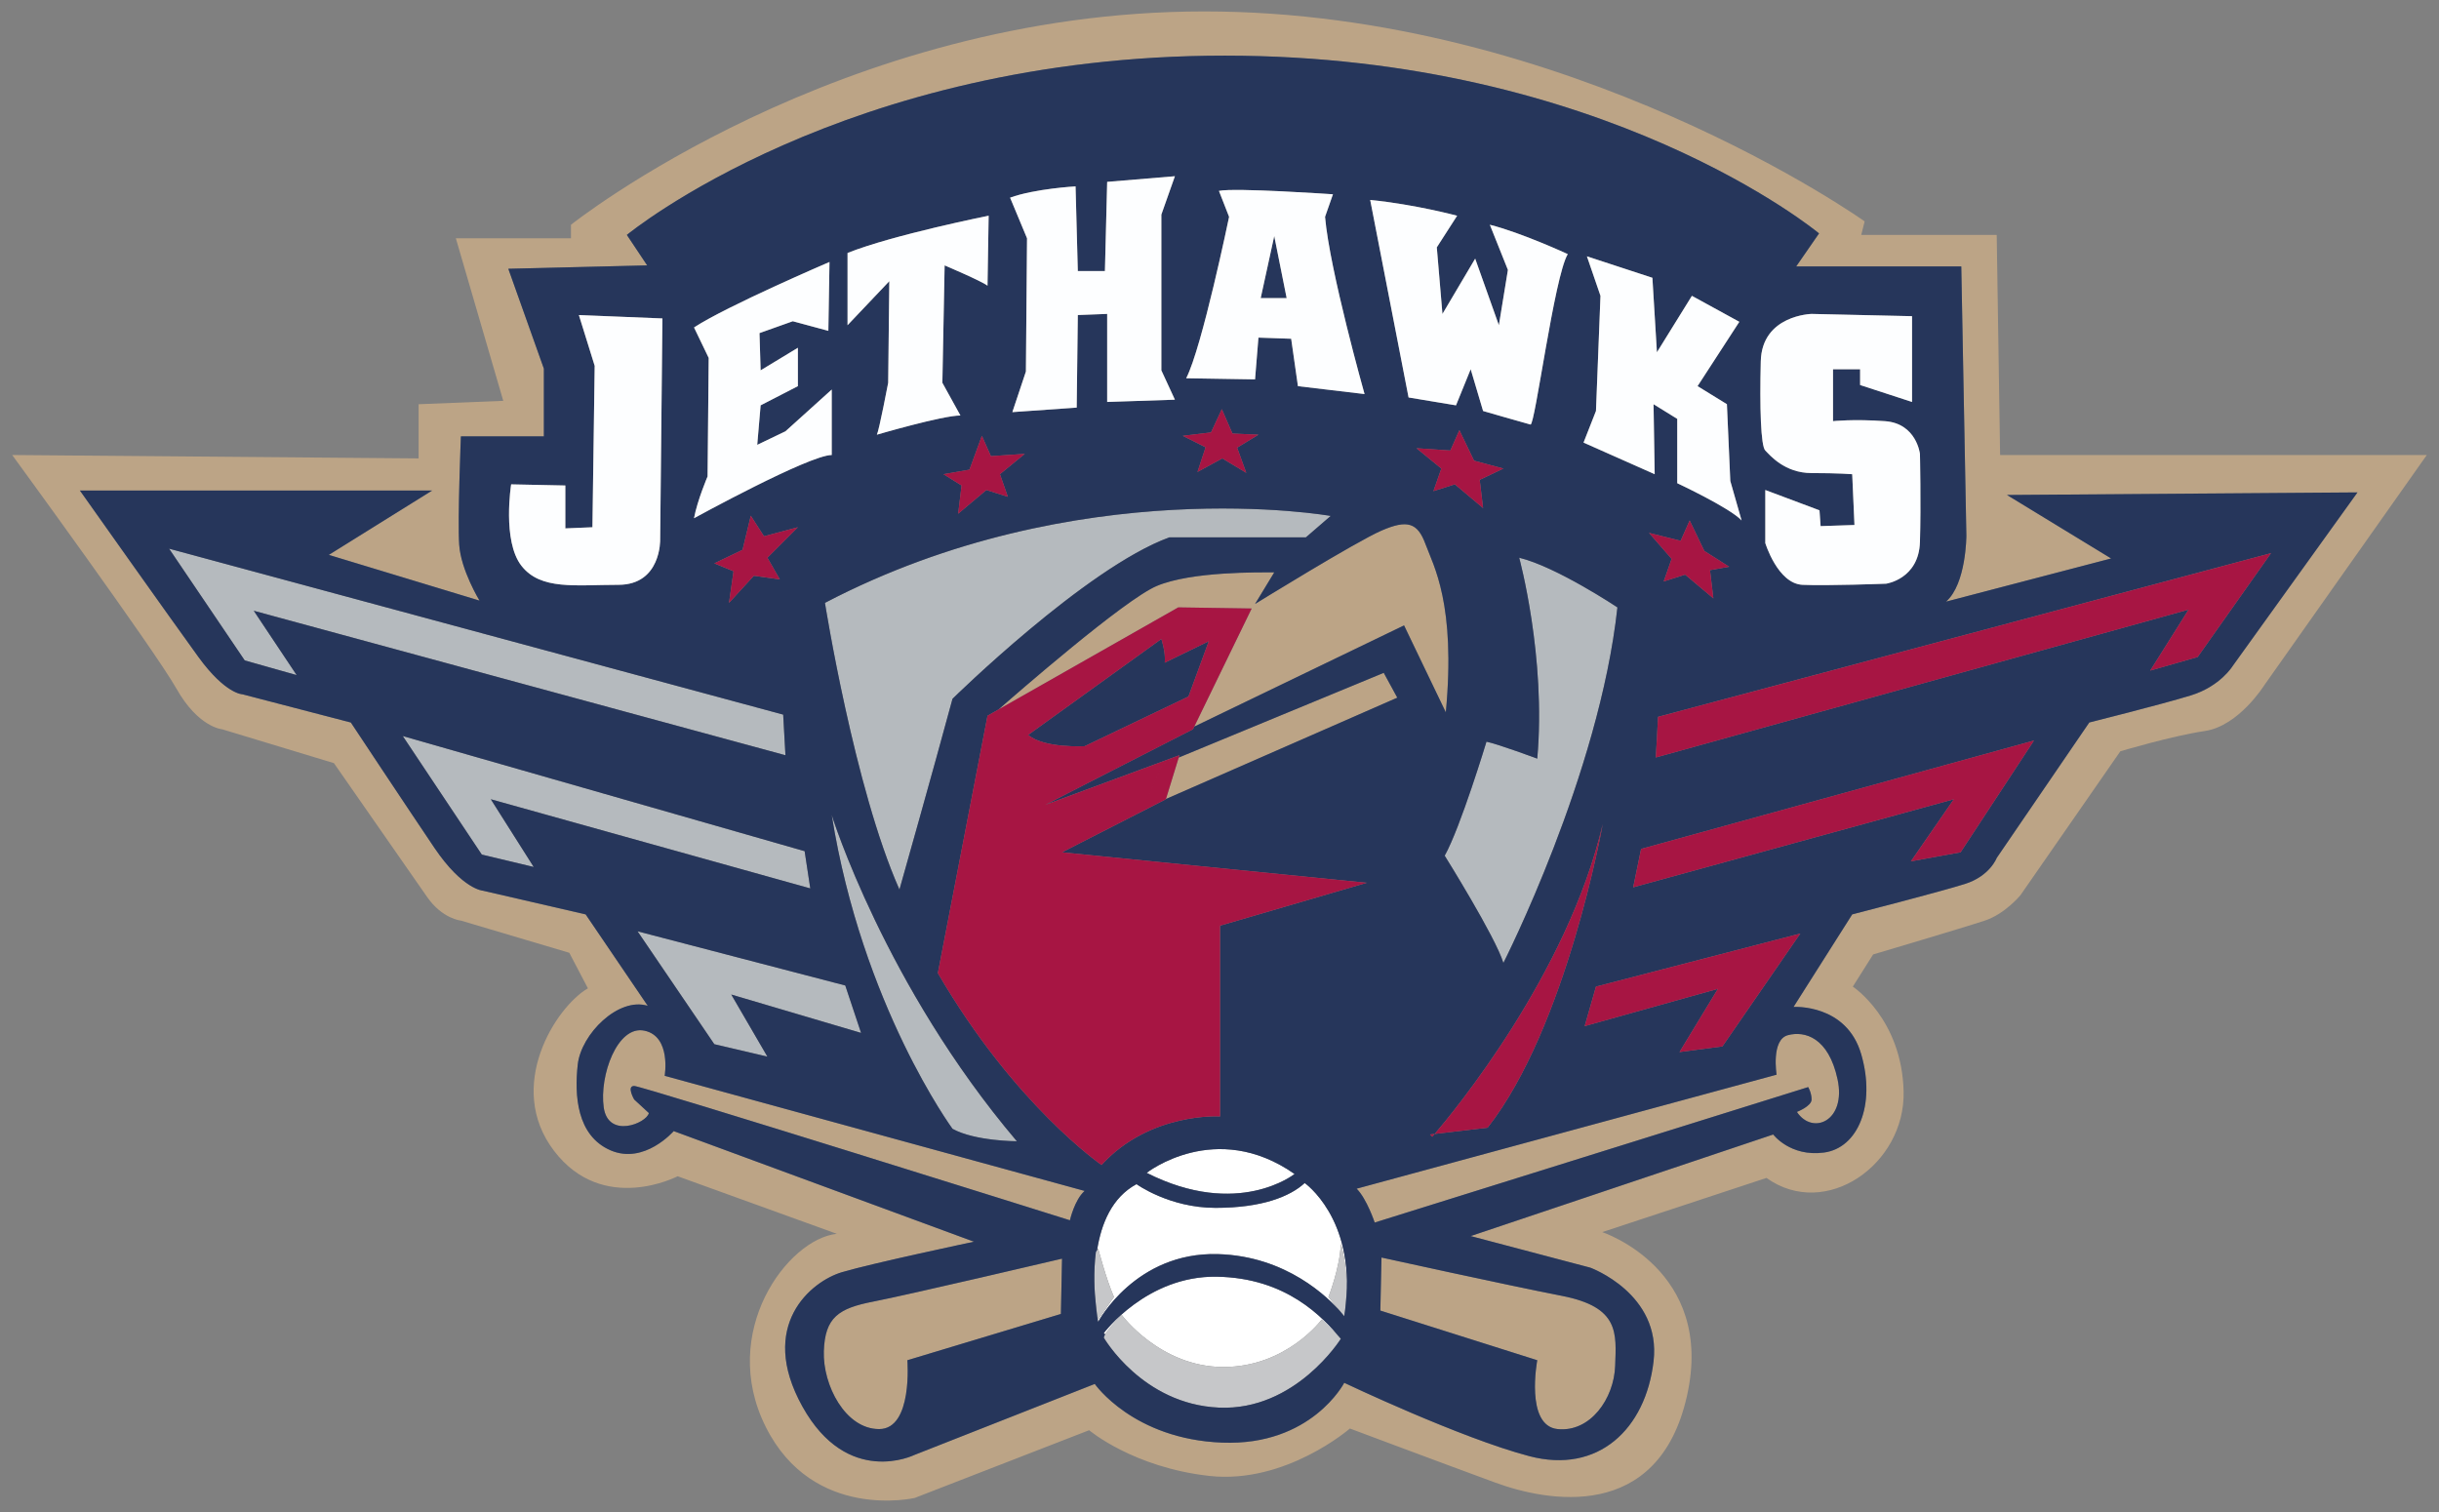 <?xml version="1.0" encoding="utf-8"?>
<!-- Generator: Adobe Illustrator 17.0.0, SVG Export Plug-In . SVG Version: 6.00 Build 0)  -->
<!DOCTYPE svg PUBLIC "-//W3C//DTD SVG 1.1//EN" "http://www.w3.org/Graphics/SVG/1.1/DTD/svg11.dtd">
<svg version="1.1" id="Layer_2" xmlns="http://www.w3.org/2000/svg" xmlns:xlink="http://www.w3.org/1999/xlink" x="0px" y="0px"
	 width="200px" height="124px" viewBox="0 0 200 124" style="enable-background:new 0 0 200 124;" xml:space="preserve">
<rect x="0" y="0" width="200" height="124" fill="#808080" stroke="none"/>
<path id="color7" style="fill:#BCA486;" d="M164.01,37.316l-0.278-18.05h-11.108l0.278-1.111c0,0-24.16-17.218-54.151-17.218
	c-29.992,0-51.93,17.495-51.93,17.495v1.111h-9.441l3.888,13.33l-6.942,0.278v4.443L1,37.316c0,0,11.664,15.968,13.469,19.161
	c1.805,3.193,3.749,3.332,3.749,3.332l9.164,2.777c0,0,6.387,9.164,7.637,10.969c1.249,1.805,2.777,1.944,2.777,1.944l8.886,2.639
	l1.528,2.916c-2.638,1.527-6.804,8.053-2.777,13.329c4.027,5.276,10.136,2.082,10.136,2.082l13.052,4.722
	c-4.026,0.417-9.719,8.053-5.831,15.829c3.888,7.775,12.219,5.831,12.219,5.831l14.302-5.554c0,0,3.61,3.055,9.858,3.749
	c6.248,0.694,11.524-3.888,11.524-3.888s7.776,2.916,11.942,4.443c4.165,1.527,13.329,3.332,15.69-7.082
	c2.36-10.414-6.942-13.468-6.942-13.468l13.468-4.444c4.86,3.472,11.385-1.111,11.247-7.081c-0.139-5.97-4.166-8.608-4.166-8.608
	l1.667-2.639c0,0,7.497-2.222,9.164-2.777c1.666-0.555,2.915-2.082,2.915-2.082l8.192-11.802c0,0,4.166-1.25,6.942-1.666
	c2.777-0.417,4.86-3.749,4.86-3.749L199,37.316H164.01z M183.078,54.626c0,0-1.017,1.666-3.424,2.407
	c-2.408,0.741-8.331,2.222-8.331,2.222l-7.591,11.108c0,0-0.555,1.481-2.592,2.129c-2.037,0.649-9.256,2.5-9.256,2.5l-4.813,7.591
	c0,0,4.35-0.278,5.553,3.888c1.204,4.166-0.278,7.683-3.054,8.053c-2.777,0.371-4.166-1.481-4.166-1.481l-24.807,8.331l9.812,2.592
	c0,0,5.832,2.129,5.184,7.683c-0.649,5.555-4.537,9.257-10.183,7.776c-5.646-1.481-15.181-6.017-15.181-6.017
	s-2.684,5.184-9.997,4.906c-7.313-0.278-10.46-4.813-10.46-4.813l-14.811,5.831c0,0-5.461,2.685-9.164-3.98
	c-3.703-6.664,0.741-10.275,3.24-11.015c2.499-0.741,10.83-2.5,10.83-2.5l-24.623-9.072c0,0-2.407,2.777-5.184,1.575
	c-2.777-1.204-2.962-4.537-2.684-7.035c0.278-2.5,3.332-5.554,5.739-4.814l-5.091-7.497L39.6,73.046c0,0-1.666-0.092-3.98-3.517
	c-2.314-3.425-6.85-10.275-6.85-10.275l-8.886-2.314c0,0-1.388,0-3.61-3.055c-2.222-3.055-9.72-13.654-9.72-13.654h28.881
	l-8.47,5.276l12.358,3.749c0,0-1.528-2.499-1.666-4.582c-0.139-2.082,0.139-8.886,0.139-8.886h6.804v-5.554l-2.916-8.192
	l11.386-0.278l-1.666-2.499c0,0,17.787-14.702,49.027-14.702s48.733,14.579,48.733,14.579l-1.874,2.708h13.537l0.417,22.076
	c0,0,0,3.957-1.666,5.415l13.537-3.54l-8.539-5.207l28.74-0.208L183.078,54.626z M54.503,88.227l34.435,9.442
	c-0.833,0.74-1.203,2.407-1.203,2.407S52.652,89.06,52.004,89.06s0,1.111,0,1.111l1.203,1.111c-0.185,0.833-3.332,2.13-3.702-0.462
	c-0.37-2.592,1.111-6.758,3.333-6.295C55.058,84.988,54.503,88.227,54.503,88.227z M71.628,106.74
	c2.87-0.555,15.459-3.517,15.459-3.517l-0.093,4.536l-12.589,3.795c0,0,0.463,5.647-2.314,5.647s-4.628-3.61-4.536-6.387
	C67.648,108.036,68.758,107.295,71.628,106.74z M113.282,103.131c0,0,10.09,2.221,14.811,3.147c4.721,0.925,4.443,3.054,4.35,5.739
	c-0.092,2.684-2.037,5.461-4.72,5.183c-2.685-0.278-1.667-5.647-1.667-5.647l-12.867-4.072L113.282,103.131z M146.607,84.894
	c1.388-0.37,3.333,0.185,4.073,3.61c0.74,3.425-2.037,4.629-3.333,2.684c0,0,1.204-0.463,1.204-1.018s-0.278-1.018-0.278-1.018
	l-35.546,11.109c0,0-0.648-1.944-1.48-2.777l34.435-9.35C145.681,88.134,145.218,85.264,146.607,84.894z M96.621,49.811
	l-14.74,8.373c1.304-1.145,10.321-9.016,12.981-10.132c2.87-1.203,8.424-1.111,9.627-1.111l-1.574,2.591
	c0,0,8.238-5.091,10.367-6.017c2.129-0.925,2.963-0.648,3.61,1.111c0.648,1.759,2.5,4.906,1.666,13.792l-3.425-7.128l-17.204,8.3
	l4.708-9.688L96.621,49.811z M95.609,65.526l1.045-3.397l16.814-6.948l1.111,2.037L95.609,65.526z"/>
<path id="color6" style="fill:#B5BABE;" d="M78.107,92.576c0,0-7.406-10.088-9.905-25.733c0,0,4.351,13.977,15.181,26.752
	C83.384,93.595,79.959,93.595,78.107,92.576z M62.926,86.652l-2.962-5.091l10.645,3.147l-1.296-3.888l-17.032-4.443l6.295,9.256
	L62.926,86.652z M65.981,69.805l-32.953-9.442l6.48,9.72l4.258,1.018l-3.518-5.554l26.197,7.312L65.981,69.805z M64.222,58.605
	L13.866,44.997l6.202,9.164l4.258,1.203l-3.517-5.276l43.599,11.848L64.222,58.605z M95.88,44.072h11.201l2.036-1.759
	c0,0-20.735-3.703-41.47,7.128c0,0,2.407,15.181,6.109,23.512c0,0,2.777-9.812,4.351-15.644
	C78.107,57.308,89.03,46.571,95.88,44.072z M124.575,45.738c0,0,2.222,8.146,1.481,16.477c0,0-3.239-1.203-4.165-1.389
	c0,0-2.13,7.035-3.425,9.349c0,0,4.166,6.664,4.813,8.794c0,0,7.868-15.459,9.35-29.159
	C132.629,49.811,127.631,46.478,124.575,45.738z"/>
<path id="color5" style="fill:#FFFFFF;" d="M94.029,96.187c0,0,5.647-4.443,12.126,0.092
	C106.155,96.279,101.526,99.981,94.029,96.187z M106.988,97.02c-1.204,1.111-3.517,2.036-7.312,2.036s-6.48-1.945-6.48-1.945
	c-2.023,1.089-2.894,3.257-3.232,5.405l0.085-0.128c0,0,0.648,2.499,1.296,3.98l-1.296,1.851c0,0-0.1-0.469-0.186-1.232
	c0.081,0.866,0.186,1.417,0.186,1.417s3.055-5.739,9.812-5.555c5.651,0.155,9.092,3.602,10.07,4.73l-0.999-1.212
	c0,0,0.926-2.314,1.019-4.351c0,0,0.664,2.08,0.406,4.908C111.109,99.899,106.988,97.02,106.988,97.02z M99.768,104.703
	c-5.739-0.093-9.257,4.628-9.257,4.628c0.038,0.034,0.075,0.062,0.113,0.096c0.347-0.622,1.368-1.577,1.368-1.577
	s3.147,4.258,8.331,4.258c5.183,0,8.053-3.888,8.053-3.888l1.575,1.574C108.469,108.035,105.506,104.795,99.768,104.703z"/>
<path id="color4" style="fill:#C6C7C9;" d="M108.376,108.22l1.575,1.574c0,0-3.703,5.924-9.998,5.646
	c-6.295-0.278-9.442-5.739-9.442-5.739c0.013-0.078,0.056-0.173,0.113-0.274c0.347-0.622,1.368-1.577,1.368-1.577
	s3.147,4.258,8.331,4.258C105.506,112.108,108.376,108.22,108.376,108.22z M109.951,102.018c-0.093,2.037-1.019,4.351-1.019,4.351
	l0.999,1.212l0.299,0.362c0.058-0.352,0.092-0.683,0.128-1.016C110.615,104.098,109.951,102.018,109.951,102.018z M90.048,102.389
	l-0.085,0.128l-0.1,0.15c-0.213,1.707-0.119,3.287-0.001,4.322c0.087,0.763,0.186,1.232,0.186,1.232l1.296-1.851
	C90.696,104.888,90.048,102.389,90.048,102.389z"/>
<path id="color3" style="fill:#26365B;" d="M164.575,40.593l8.539,5.207l-13.537,3.54c1.666-1.458,1.666-5.415,1.666-5.415
	l-0.417-22.076h-13.537l1.874-2.708c0,0-17.494-14.579-48.733-14.579S51.402,19.265,51.402,19.265l1.666,2.499l-11.386,0.278
	l2.916,8.192v5.554h-6.804c0,0-0.278,6.804-0.139,8.886c0.139,2.083,1.666,4.582,1.666,4.582l-12.358-3.749l8.47-5.276H6.554
	c0,0,7.498,10.599,9.72,13.654c2.222,3.055,3.61,3.055,3.61,3.055l8.886,2.314c0,0,4.536,6.85,6.85,10.275
	c2.314,3.425,3.98,3.517,3.98,3.517l8.424,1.944l5.091,7.497c-2.407-0.74-5.462,2.314-5.739,4.814
	c-0.278,2.499-0.093,5.832,2.684,7.035c2.777,1.203,5.184-1.575,5.184-1.575l24.623,9.072c0,0-8.331,1.759-10.83,2.5
	c-2.499,0.74-6.943,4.35-3.24,11.015c3.703,6.665,9.164,3.98,9.164,3.98l14.811-5.831c0,0,3.147,4.536,10.46,4.813
	c7.313,0.278,9.997-4.906,9.997-4.906s9.535,4.536,15.181,6.017c5.646,1.481,9.534-2.221,10.183-7.776
	c0.648-5.554-5.184-7.683-5.184-7.683l-9.812-2.592l24.807-8.331c0,0,1.388,1.852,4.166,1.481c2.776-0.37,4.258-3.887,3.054-8.053
	c-1.203-4.166-5.553-3.888-5.553-3.888l4.813-7.591c0,0,7.22-1.851,9.256-2.5c2.037-0.648,2.592-2.129,2.592-2.129l7.591-11.108
	c0,0,5.924-1.481,8.331-2.222c2.407-0.74,3.424-2.407,3.424-2.407l10.237-14.241L164.575,40.593z M144.385,29.632
	c0.092-3.795,4.166-3.888,4.166-3.888l8.238,0.185v7.035l-4.258-1.389V30.28h-2.222v4.258c0,0,1.667-0.185,4.258,0
	c2.592,0.185,2.87,2.684,2.87,2.684s0.093,4.166,0,7.22c-0.092,3.055-2.776,3.425-2.776,3.425s-4.813,0.185-6.85,0.093
	c-2.037-0.093-3.055-3.425-3.055-3.425v-4.351l4.443,1.666l0.092,1.296l2.777-0.093l-0.185-4.165c0,0-1.111-0.093-3.332-0.093
	c-2.222,0-3.425-1.481-3.796-1.851C144.385,36.575,144.292,33.428,144.385,29.632z M130.129,21.024l5.369,1.759l0.371,6.109
	l2.869-4.628l3.888,2.129l-3.425,5.276l2.407,1.481l0.278,6.295l0.926,3.24c-0.925-1.018-5.276-3.055-5.276-3.055v-5.276
	l-1.944-1.203l0.093,5.739l-5.833-2.591l1.019-2.592l0.37-9.441L130.129,21.024z M140.497,49.071l-2.314-1.944l-1.758,0.556
	l0.648-1.851l-1.851-2.129l2.592,0.648l0.74-1.666l1.204,2.499l2.037,1.296l-1.574,0.278L140.497,49.071z M96.713,61.937
	l-0.059,0.191l16.814-6.948l1.111,2.037l-18.969,8.309l-0.007,0.022l-8.516,4.351l24.992,2.499l-12.033,3.518v15.643
	c0,0-5.739-0.371-9.719,3.98c0,0-7.128-4.906-13.422-15.736l4.073-21.105l0.904-0.514c1.304-1.145,10.321-9.016,12.981-10.132
	c2.87-1.203,8.424-1.111,9.627-1.111l-1.574,2.591c0,0,8.238-5.091,10.367-6.017c2.129-0.925,2.963-0.648,3.61,1.111
	c0.648,1.759,2.5,4.906,1.666,13.792l-3.425-7.128l-17.204,8.3l-0.105,0.216l-12.127,6.202L96.713,61.937z M106.155,96.279
	c0,0-4.629,3.703-12.126-0.092C94.029,96.187,99.675,91.743,106.155,96.279z M83.384,93.595c0,0-3.425-0.001-5.276-1.019
	c0,0-7.406-10.088-9.905-25.733C68.202,66.844,72.553,80.821,83.384,93.595z M67.647,49.441c20.735-10.831,41.47-7.128,41.47-7.128
	l-2.036,1.759H95.88c-6.85,2.499-17.773,13.237-17.773,13.237c-1.573,5.832-4.351,15.644-4.351,15.644
	C70.054,64.621,67.647,49.441,67.647,49.441z M121.614,41.666l-2.314-1.944l-1.758,0.555l0.648-1.851l-2.037-1.666l2.777,0.186
	l0.741-1.666l1.203,2.499l2.407,0.648l-1.944,0.926L121.614,41.666z M123.28,78.97c-0.648-2.13-4.813-8.794-4.813-8.794
	c1.295-2.314,3.425-9.349,3.425-9.349c0.926,0.185,4.165,1.389,4.165,1.389c0.742-8.331-1.481-16.477-1.481-16.477
	c3.055,0.741,8.054,4.074,8.054,4.074C131.148,63.511,123.28,78.97,123.28,78.97z M131.425,67.584c0,0-2.962,16.661-9.441,24.9
	l-4.337,0.51c-0.125,0.147-0.199,0.231-0.199,0.231l-0.185-0.185l0.385-0.046C119.115,91.282,128.527,79.948,131.425,67.584z
	 M119.485,17.692l-1.666,2.592l0.463,5.461l2.684-4.536l1.943,5.462l0.741-4.536l-1.481-3.703c2.592,0.648,6.388,2.407,6.388,2.407
	c-1.111,1.851-2.685,14.07-3.055,13.977c-0.37-0.093-3.888-1.111-3.888-1.111l-1.017-3.425l-1.204,2.962l-3.888-0.648l-3.147-16.199
	C116.06,16.766,119.485,17.692,119.485,17.692z M99.953,15.655c1.296-0.278,9.349,0.278,9.349,0.278l-0.648,1.851
	c0.37,4.351,3.239,14.533,3.239,14.533l-5.462-0.648l-0.555-3.888l-2.684-0.093l-0.278,3.425l-5.647-0.093
	c1.296-2.499,3.518-13.237,3.518-13.237L99.953,15.655z M99.305,35.464l0.885-1.908l0.874,2.001l2.129,0.093l-1.746,1.065
	l0.748,2.063l-1.964-1.184l-2.036,1.111l0.664-2.021l-1.868-0.941L99.305,35.464z M88.198,15.285l0.185,6.942h2.222l0.185-7.312
	l5.554-0.463l-1.111,3.147v12.774l1.111,2.407l-5.554,0.185v-7.22l-2.407,0.093l-0.092,7.591l-5.276,0.37l1.111-3.332l0.093-10.923
	l-1.389-3.333C84.865,15.47,88.198,15.285,88.198,15.285z M84.032,37.223l-2.036,1.666l0.648,1.852l-1.759-0.556l-2.314,1.944
	l0.278-2.314l-1.481-0.926l2.129-0.37l1.018-2.777l0.74,1.666L84.032,37.223z M69.499,20.746c3.703-1.481,11.571-3.055,11.571-3.055
	l-0.093,5.739c-0.463-0.371-3.517-1.666-3.517-1.666l-0.185,9.627l1.481,2.684c-1.481,0-6.85,1.574-6.85,1.574
	c0.185-0.37,0.926-4.258,0.926-4.258l0.093-8.331l-3.425,3.61V20.746z M56.91,26.856c2.685-1.759,11.108-5.369,11.108-5.369
	l-0.093,5.647l-2.916-0.787l-2.731,0.972l0.093,3.055l3.055-1.851v3.147l-3.055,1.574l-0.278,3.24l2.314-1.111l3.795-3.425v5.369
	c-1.851,0-11.293,5.184-11.293,5.184c0.278-1.481,1.111-3.425,1.111-3.425l0.092-9.719L56.91,26.856z M63.944,47.514l-2.127-0.294
	l-2.037,2.222l0.37-2.592l-1.574-0.648l2.314-1.111l0.675-2.794l1.084,1.683l2.777-0.74l-2.499,2.499L63.944,47.514z M41.914,39.722
	l4.443,0.093v3.518l2.222-0.093l0.185-13.237l-1.296-4.166l6.85,0.278l-0.185,18.143c0,0,0.093,3.703-3.425,3.703
	c-3.518,0-6.387,0.463-7.96-1.574C41.174,44.35,41.914,39.722,41.914,39.722z M24.326,55.365l-4.258-1.203l-6.202-9.164
	l50.356,13.608l0.185,3.332L20.808,50.089L24.326,55.365z M43.765,71.101l-4.258-1.018l-6.48-9.72l32.953,9.442l0.463,3.054
	l-26.197-7.312L43.765,71.101z M52.281,76.378l17.032,4.443l1.296,3.888l-10.645-3.147l2.962,5.091l-4.351-1.018L52.281,76.378z
	 M86.994,107.758l-12.589,3.795c0,0,0.463,5.647-2.314,5.647s-4.628-3.61-4.536-6.387c0.093-2.777,1.203-3.518,4.073-4.073
	c2.87-0.555,15.459-3.517,15.459-3.517L86.994,107.758z M87.735,100.076c0,0-35.083-11.016-35.731-11.016s0,1.111,0,1.111
	l1.203,1.111c-0.185,0.833-3.332,2.13-3.702-0.462c-0.37-2.592,1.111-6.758,3.333-6.295c2.221,0.463,1.666,3.702,1.666,3.702
	l34.435,9.442C88.105,98.409,87.735,100.076,87.735,100.076z M99.953,115.44c-6.295-0.278-9.442-5.739-9.442-5.739
	c0.013-0.078,0.056-0.173,0.113-0.274c-0.038-0.034-0.075-0.062-0.113-0.096c0,0,3.518-4.721,9.257-4.628
	c5.738,0.092,8.701,3.332,10.183,5.091C109.951,109.794,106.248,115.718,99.953,115.44z M110.228,107.943l-0.299-0.362
	c-0.978-1.127-4.418-4.575-10.07-4.73c-6.757-0.185-9.812,5.555-9.812,5.555s-0.105-0.551-0.186-1.417
	c-0.118-1.035-0.212-2.616,0.001-4.322l0.1-0.15c0.339-2.148,1.21-4.316,3.232-5.405c0,0,2.684,1.945,6.48,1.945
	s6.109-0.925,7.312-2.036c0,0,4.121,2.879,3.368,9.906C110.326,107.256,110.286,107.595,110.228,107.943z M128.094,106.278
	c4.721,0.925,4.443,3.054,4.35,5.739c-0.092,2.684-2.037,5.461-4.72,5.183c-2.685-0.278-1.667-5.647-1.667-5.647l-12.867-4.072
	l0.092-4.35C113.282,103.131,123.373,105.352,128.094,106.278z M150.68,88.505c0.74,3.425-2.037,4.629-3.333,2.684
	c0,0,1.204-0.463,1.204-1.018s-0.278-1.018-0.278-1.018l-35.546,11.109c0,0-0.648-1.944-1.48-2.777l34.435-9.35
	c0,0-0.463-2.87,0.925-3.239C147.995,84.525,149.939,85.08,150.68,88.505z M141.238,85.819l-3.518,0.462l3.147-5.183l-10.922,3.055
	l0.925-3.24l16.755-4.351L141.238,85.819z M160.769,69.898l-4.074,0.741l3.518-5.091l-26.29,7.22l0.648-3.147l32.213-8.887
	L160.769,69.898z M180.208,53.883l-3.888,1.111l3.147-4.999l-43.691,12.126c0,0,0.184-3.055,0.184-3.332l50.264-13.422
	L180.208,53.883z M97.454,57.124l-8.516,4.073c0,0-3.332,0.185-4.628-0.926l10.923-7.868c0,0,0.37,1.111,0.278,1.944l3.61-1.759
	L97.454,57.124z M105.507,24.449h-2.129l1.111-5.091L105.507,24.449z"/>
<path id="color2" style="fill:#FDFEFF;" d="M42.748,46.387c-1.574-2.037-0.833-6.665-0.833-6.665l4.443,0.093v3.518l2.222-0.093
	l0.185-13.237l-1.296-4.166l6.85,0.278l-0.185,18.143c0,0,0.093,3.703-3.425,3.703C47.191,47.961,44.322,48.424,42.748,46.387z
	 M56.91,42.499c0,0,9.442-5.184,11.293-5.184v-5.369l-3.795,3.425l-2.314,1.111l0.278-3.24l3.055-1.574v-3.147l-3.055,1.851
	l-0.093-3.055l2.731-0.972l2.916,0.787l0.093-5.647c0,0-8.424,3.61-11.108,5.369l1.203,2.499l-0.092,9.719
	C58.021,39.074,57.188,41.018,56.91,42.499z M72.832,31.391c0,0-0.741,3.888-0.926,4.258c0,0,5.369-1.574,6.85-1.574l-1.481-2.684
	l0.185-9.627c0,0,3.055,1.296,3.517,1.666l0.093-5.739c0,0-7.868,1.574-11.571,3.055v5.924l3.425-3.61L72.832,31.391z
	 M84.125,30.466l-1.111,3.332l5.276-0.37l0.092-7.591l2.407-0.093v7.22l5.554-0.185l-1.111-2.407V17.599l1.111-3.147l-5.554,0.463
	l-0.185,7.312h-2.222l-0.185-6.942c0,0-3.332,0.185-5.369,0.925l1.389,3.333L84.125,30.466z M97.269,31.021
	c1.296-2.499,3.518-13.237,3.518-13.237l-0.833-2.129c1.296-0.278,9.349,0.278,9.349,0.278l-0.648,1.851
	c0.37,4.351,3.239,14.533,3.239,14.533l-5.462-0.648l-0.555-3.888l-2.684-0.093l-0.278,3.425L97.269,31.021z M103.378,24.449h2.129
	l-1.018-5.091L103.378,24.449z M119.393,33.243l1.204-2.962l1.017,3.425c0,0,3.518,1.018,3.888,1.111
	c0.37,0.093,1.944-12.126,3.055-13.977c0,0-3.796-1.759-6.388-2.407l1.481,3.703l-0.741,4.536l-1.943-5.462l-2.684,4.536
	l-0.463-5.461l1.666-2.592c0,0-3.425-0.926-7.128-1.296l3.147,16.199L119.393,33.243z M129.852,36.297l5.833,2.591l-0.093-5.739
	l1.944,1.203v5.276c0,0,4.351,2.037,5.276,3.055l-0.926-3.24l-0.278-6.295l-2.407-1.481l3.425-5.276l-3.888-2.129l-2.869,4.628
	l-0.371-6.109l-5.369-1.759l1.112,3.24l-0.37,9.441L129.852,36.297z M148.551,38.797c2.221,0,3.332,0.093,3.332,0.093l0.185,4.165
	l-2.777,0.093l-0.092-1.296l-4.443-1.666v4.351c0,0,1.018,3.332,3.055,3.425c2.037,0.092,6.85-0.093,6.85-0.093
	s2.684-0.37,2.776-3.425c0.093-3.055,0-7.22,0-7.22s-0.278-2.499-2.87-2.684c-2.591-0.185-4.258,0-4.258,0V30.28h2.222v1.296
	l4.258,1.389V25.93l-8.238-0.185c0,0-4.074,0.092-4.166,3.888c-0.093,3.795,0,6.943,0.37,7.313
	C145.126,37.316,146.329,38.797,148.551,38.797z"/>
<path id="color1" style="fill:#A71543;" d="M97.929,59.592l-1.216,0.586l4.073-9.256l-3.518,0.093l-15.551,7.313
	c0,0,0.06-0.054,0.164-0.144l-0.904,0.514l-4.073,21.105c6.295,10.83,13.422,15.736,13.422,15.736c3.98-4.351,9.719-3.98,9.719-3.98
	V75.916l12.033-3.518l-24.992-2.499l8.516-4.351l0.007-0.022l-1.951,0.855l1.666-3.703l1.329-0.549l0.059-0.191l-11.015,4.074
	l12.127-6.202L97.929,59.592z M84.309,60.271l10.923-7.868c0,0,0.37,1.111,0.278,1.944l3.61-1.759l-1.666,4.536l-8.516,4.073
	C88.937,61.197,85.605,61.382,84.309,60.271z M81.717,58.328c0,0,0.06-0.054,0.164-0.144l14.74-8.373l6.016,0.093l-4.708,9.688
	l-1.216,0.586l4.073-9.256l-3.518,0.093L81.717,58.328z M95.325,62.678l1.329-0.549l-1.045,3.397l-1.951,0.855L95.325,62.678z
	 M117.263,93.039l0.385-0.046c-0.125,0.147-0.199,0.231-0.199,0.231L117.263,93.039z M117.647,92.994
	c1.468-1.712,10.88-13.045,13.778-25.409c0,0-2.962,16.661-9.441,24.9L117.647,92.994z M130.87,80.913l16.755-4.351l-6.387,9.257
	l-3.518,0.462l3.147-5.183l-10.922,3.055L130.87,80.913z M134.573,69.62l32.213-8.887l-6.016,9.164l-4.074,0.741l3.518-5.091
	l-26.29,7.22L134.573,69.62z M186.224,45.368l-6.016,8.516l-3.888,1.111l3.147-4.999l-43.691,12.126c0,0,0.184-3.055,0.184-3.332
	L186.224,45.368z M65.426,43.24l-2.499,2.499l1.017,1.774l-2.127-0.294l-2.037,2.222l0.37-2.592l-1.574-0.648l2.314-1.111
	l0.675-2.794l1.084,1.683L65.426,43.24z M80.514,35.742l0.74,1.666l2.777-0.185l-2.036,1.666l0.648,1.852l-1.759-0.556l-2.314,1.944
	l0.278-2.314l-1.481-0.926l2.129-0.37L80.514,35.742z M123.28,38.426l-1.944,0.926l0.278,2.314l-2.314-1.944l-1.758,0.555
	l0.648-1.851l-2.037-1.666l2.777,0.186l0.741-1.666l1.203,2.499L123.28,38.426z M141.793,46.479l-1.574,0.278l0.278,2.314
	l-2.314-1.944l-1.758,0.556l0.648-1.851l-1.851-2.129l2.592,0.648l0.74-1.666l1.204,2.499L141.793,46.479z M98.858,36.682
	l-1.868-0.941l2.314-0.278l0.885-1.908l0.874,2.001l2.129,0.093l-1.746,1.065l0.748,2.063l-1.964-1.184l-2.036,1.111L98.858,36.682z
	"/>
</svg>
